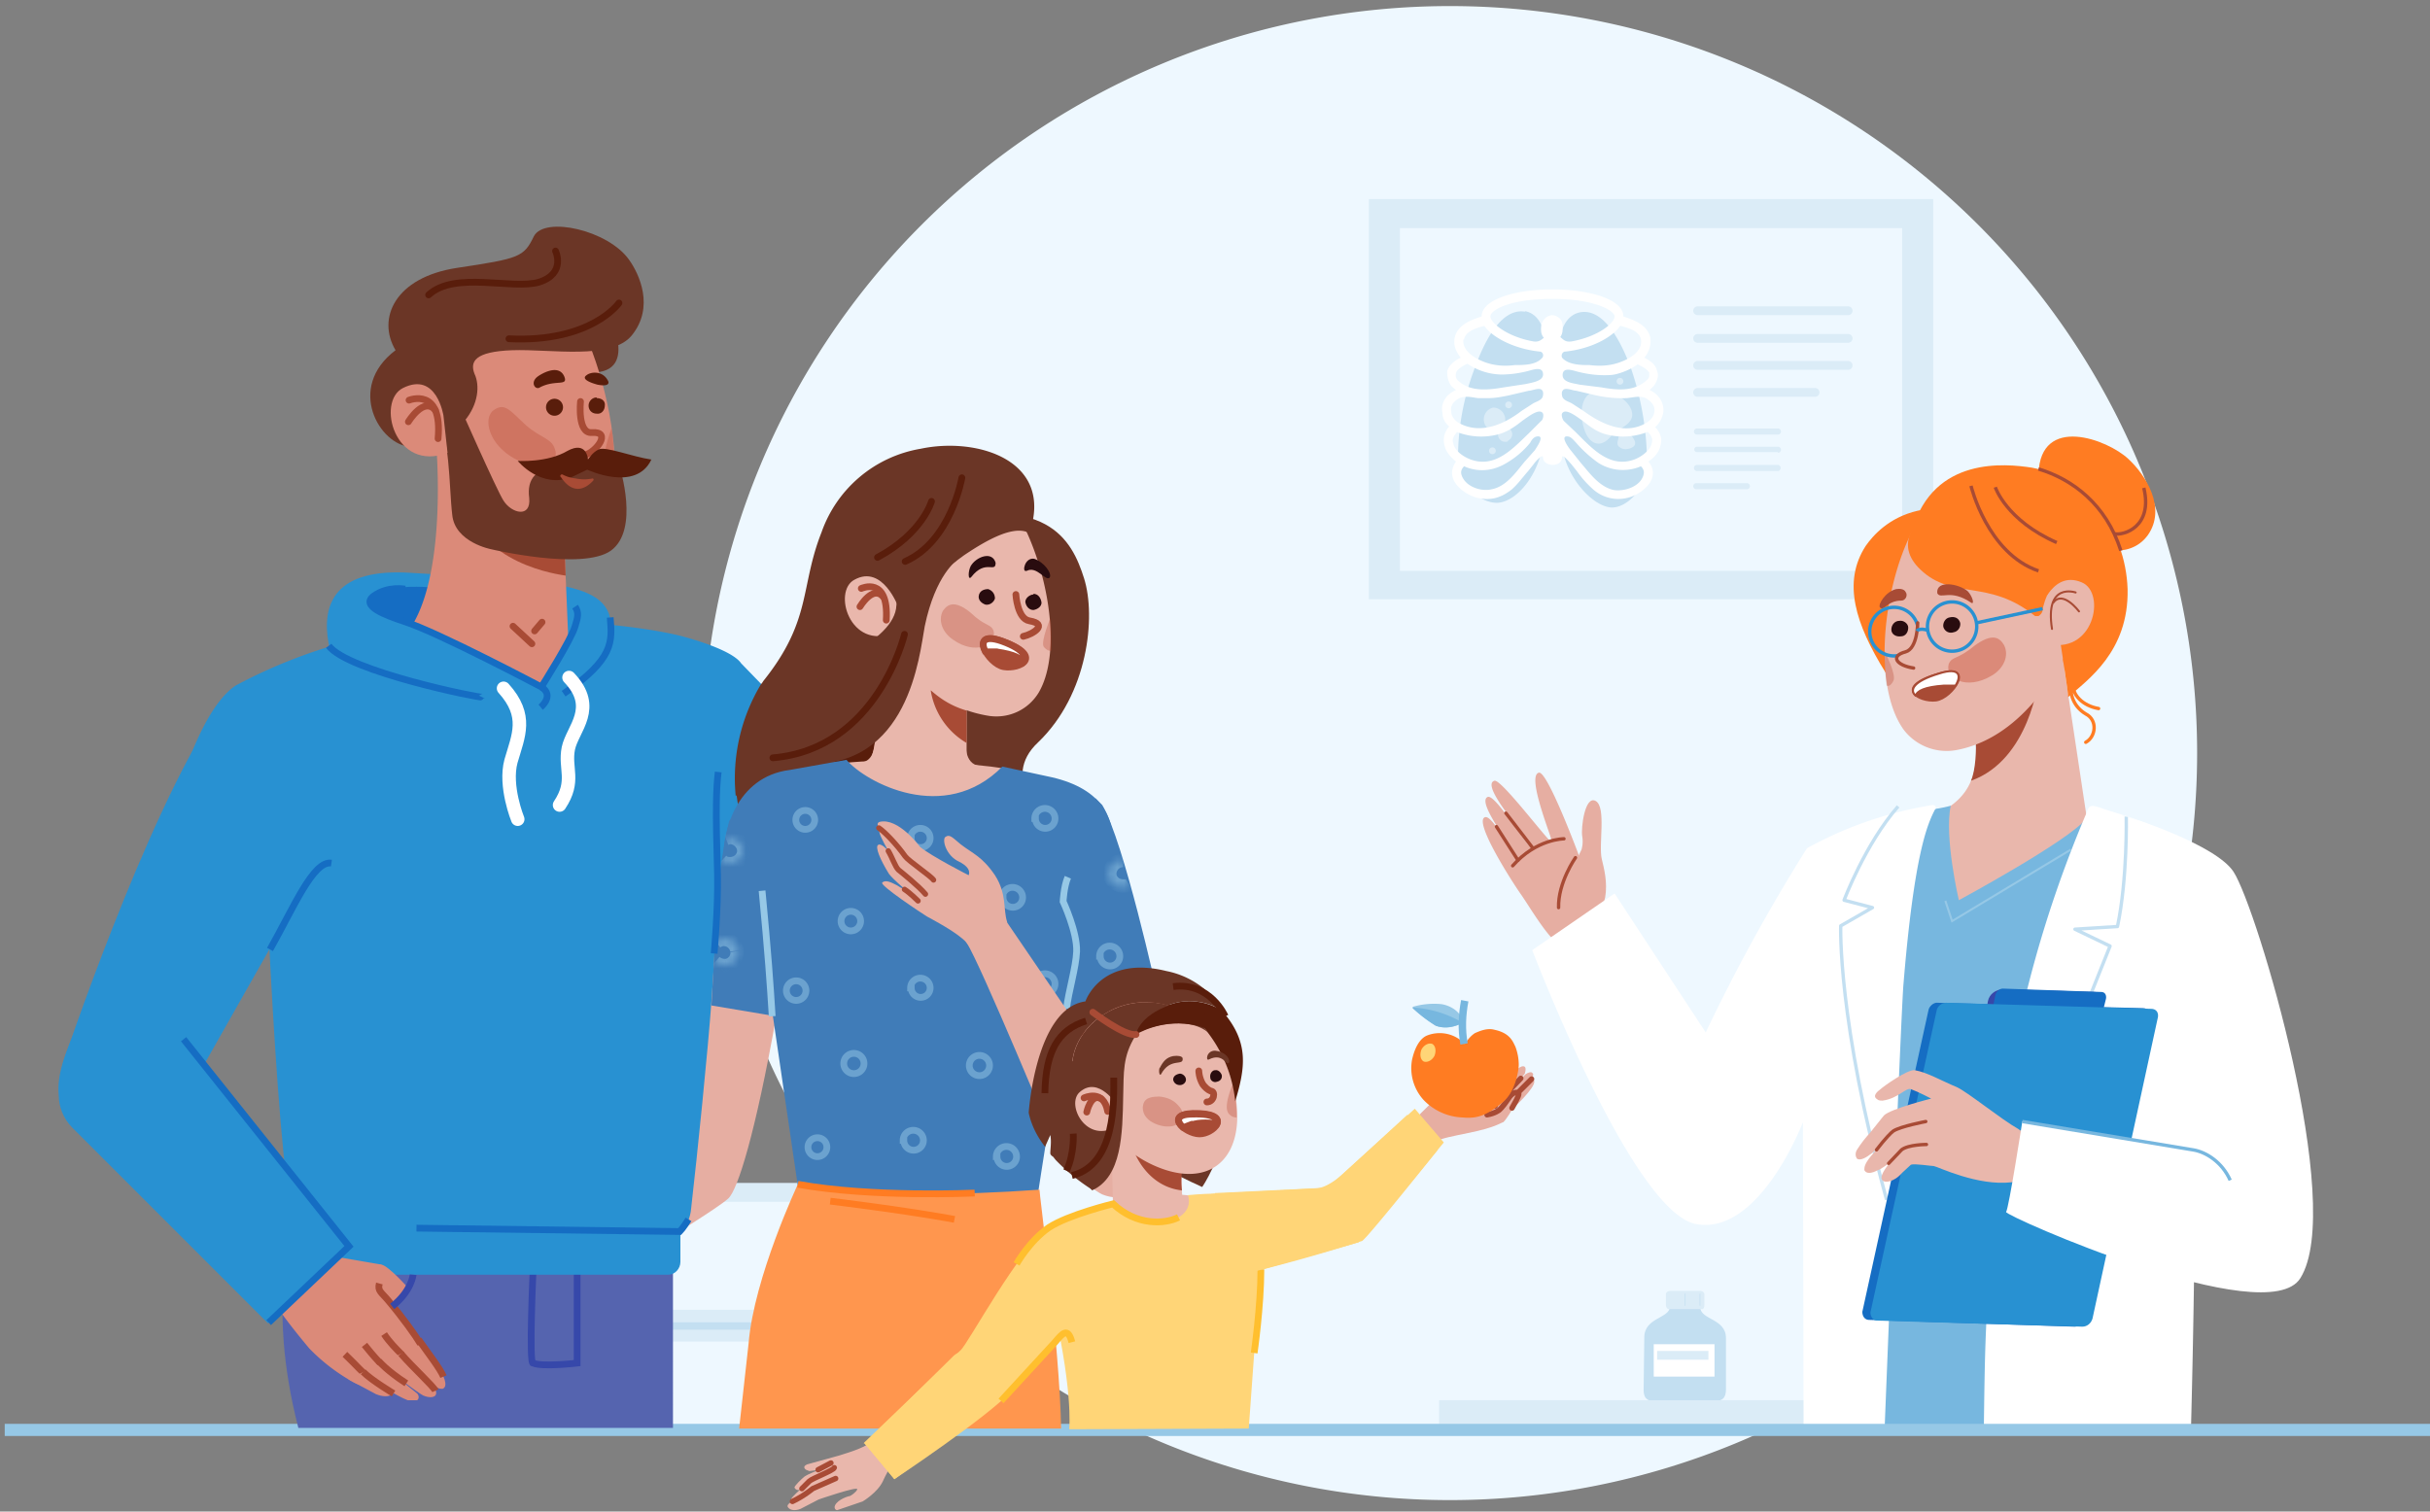 <svg width="360" height="224" fill="none" xmlns="http://www.w3.org/2000/svg"><rect width="100%" height="100%" fill="#808080" stroke="none"/><path d="M214.8 222.3a110.7 110.7 0 1 0 0-221.4 110.7 110.7 0 0 0 0 221.4Z" fill="#EEF8FF"/><path d="M286.4 29.5h-83.6v59.3h83.6V29.5Z" fill="#DBECF7"/><path d="M281.8 33.8h-74.4v50.8h74.4V33.8Z" fill="#EEF8FF"/><path d="M273.8 46.7h-22.3a.6.6 0 1 1 0-1.3h22.3a.6.6 0 1 1 0 1.3ZM273.8 50.8h-22.3a.6.6 0 1 1 0-1.3h22.3a.6.6 0 1 1 0 1.3ZM273.8 54.8h-22.3a.6.6 0 1 1 0-1.3h22.3a.6.6 0 1 1 0 1.3ZM268.9 58.8h-17.4a.6.6 0 1 1 0-1.3h17.4a.6.6 0 1 1 0 1.3ZM263.4 64.4h-12a.4.4 0 0 1 0-.9h12a.4.4 0 0 1 0 .9ZM263.4 67h-12a.4.4 0 0 1 0-.8h12a.4.4 0 0 1 0 .9ZM263.4 69.8h-12a.4.4 0 0 1 0-.9h12c.2 0 .4.2.4.4 0 .3-.2.5-.4.5ZM258.8 72.5h-7.5a.4.4 0 0 1 0-.9h7.5a.4.4 0 0 1 0 .9ZM140.9 175.3H93.4v37.2h47.5v-37.2Z" fill="#DBECF7"/><path d="M138.5 178.1H95.8v16h42.7v-16ZM138.5 198.8H95.8v13.8h42.7v-13.8Z" fill="#EEF8FF"/><path d="M93.4 196.5h47.5" stroke="#C3DFF1" stroke-width="1.1" stroke-miterlimit="10"/><path d="M117.1 187.8a1.5 1.5 0 1 0 0-3.1 1.5 1.5 0 0 0 0 3Z" fill="#DBECF7"/><path d="M128.1 175h-10" stroke="#C3DFF1" stroke-width="1.1" stroke-miterlimit="10"/><path d="M117.1 208.3a1.5 1.5 0 1 0 0-3 1.5 1.5 0 0 0 0 3Z" fill="#DBECF7"/><path d="M255.7 198.3c0-2.9-3.7-2.7-3.8-4.5 0-1.9-4.5-1.5-4.5-.2 0 1.8-3.8 1.6-3.8 4.6l-.1 7.8c0 1 .4 1.6 1.4 1.6h9.3c1 0 1.5-.5 1.5-1.7v-7.6Z" fill="#C3DFF1"/><path d="M252 191.3h-4.6c-.3 0-.6.2-.6.5v1.6c0 .3.2.6.4.6h5c.2 0 .3-.3.3-.6v-1.6c0-.3-.3-.5-.6-.5Z" fill="#DBECF7"/><path d="M247.4 191.7v1.8-1.8ZM248.1 191.7v1.8-1.8ZM248.9 191.7v1.8-1.8ZM249.7 191.7h-.1v1.8h.1v-1.8ZM250.4 191.7v1.8-1.8ZM251.1 191.7v1.8-1.8ZM252 191.7h-.2v1.8h.1v-1.8Z" fill="#C3DFF1"/><path d="M254.2 199.2H245v4.8h9v-4.8Z" fill="#fff"/><path d="M253 200.2h-7.5v1.3h7.6v-1.3Z" fill="#DBECF7"/><path d="M273.2 208.4a5.4 5.4 0 0 1 2.7 3.5" stroke="#3648AA" stroke-width="1.1" stroke-miterlimit="10"/><path d="M323.6 207.5H213.2v4.4h110.4v-4.4Z" fill="#DBECF7"/><path d="M244 68.2a43.7 43.7 0 0 0-2.4-13.7c-1.2-3.2-3.8-9-7.6-8.2-3 .7-3.3 5-3.2 8 0 3.7.3 7.7.6 11.5.4 4.6 4.3 9.1 7.2 9.4 2.3.2 5.5-2.8 5.5-7ZM226 46.2c-3.8-.7-6.3 5-7.5 8.3A37.4 37.4 0 0 0 216 68c-.1 4.3 3.8 6.7 6 6.5 2.9-.3 6.1-4.4 6.6-9 .3-3.7.5-7.8.6-11.5 0-3-.2-7.3-3.3-7.9Z" fill="#C3DFF1"/><path d="M231.5 48.4v.4c0 1-.6 1.7-1.5 1.8-1 0-1.7-.7-1.7-1.7v-.3c0-1 .7-1.8 1.6-1.9.5 0 .8.2 1.2.5.3.3.4.7.4 1.2Z" fill="#fff"/><path d="M241.7 60.8c-.6-1.7-2.7-2.7-4.3-2.9-3.3-.3-3.5 3.4-2.7 5.7.7 2.2 2.4 3 4 1 1-1.2 3.7-1.7 3-3.8Z" fill="#DBECF7"/><path d="M240 66.3c.5.4 1.3.3 1.8 0 1-.5.1-1.6-.6-2.2-.7-.5-1.4-.3-1.4.5 0 .6-.5 1.3.2 1.7ZM223.4 65.3a1 1 0 1 0-.8-1.9 1 1 0 0 0 .8 2Z" fill="#DBECF7"/><path d="M221.2 64a1.8 1.8 0 1 0 0-3.6 1.8 1.8 0 0 0 0 3.5ZM223.5 60.5a.5.5 0 1 0 0-1 .5.5 0 0 0 0 1ZM221.1 67.3a.5.5 0 1 0 0-1 .5.5 0 0 0 0 1ZM240 57a.5.5 0 1 0 0-1 .5.5 0 0 0 0 1Z" fill="#DBECF7"/><path d="M246.4 61.2c.2-1.3-.5-2.7-2-3.4l.6-.6c.7-1 .7-1.7.5-2.2-.2-1-1.1-1.6-1.9-2 .7-.8 1-1.8.9-2.9-.4-2-2.5-2.7-4-3.2 0-2.6-5.2-4-10.3-4h-.5c-5 0-10.2 1.4-10.2 4-1.5.5-3.6 1.2-4 3.2-.2 1.1.2 2 .9 2.9-.8.4-1.7 1-2 2 0 .5 0 1.3.6 2.2l.7.6c-1.6.7-2.3 2.1-2 3.4 0 .8.4 1.5 1 2-.9 1-.9 2.1-.7 2.8.2 1 1 1.8 1.7 2.4-.5.7-.7 1.5-.5 2.3.4 1.5 2.3 2.8 3.8 3.1 1.8.4 3.4 0 5-1.3.9-.8 1.6-1.8 2.4-2.7l.8-1c.1-.2 1.4-1.7 1.4-1 0 1.4 2.8 1.5 2.8 0 0-.7 1.2.8 1.4 1l.8 1c.7 1 1.5 1.9 2.4 2.7a5.6 5.6 0 0 0 5 1.3c1.5-.3 3.4-1.6 3.8-3.1.2-.8 0-1.6-.6-2.3.9-.6 1.6-1.4 1.8-2.4.2-.7.2-1.7-.8-2.7.7-.6 1-1.3 1.2-2.1Zm-2.1-5.9c0 .1.2.6-.3 1-1.9 1.8-4.5 1.5-6.8 1.1L234 57c-.8-.2-2.5-.3-2.5-1.4 0-1.3 1.5-.7 2.3-.5 1.2.3 2.5.5 3.8.5.7 0 1.3 0 2-.2 1.1-.3 2.2-.8 3-1.4 1 .4 1.7 1 1.8 1.4Zm-4.2-7c1.2.3 2.8.8 3 2 .3 1.7-1.6 2.8-2.9 3.3-1.5.6-3.1.7-4.7.5-1.2 0-3 0-4-1-.3-.3-.1-1 .4-1 3.8-.4 7-2.1 8.2-3.9Zm-23.2 2c.2-1.2 1.8-1.7 3-2 1.2 1.7 4.4 3.4 8.2 3.8.5 0 .7.7.3 1-.9 1-2.7 1-4 1-1.5.2-3.1.1-4.6-.5-1.3-.5-3.2-1.6-3-3.3Zm-1.2 5c.1-.5.8-1 1.7-1.4a9.2 9.2 0 0 0 5 1.6c1.4 0 2.7-.2 3.9-.5.8-.2 2.3-.8 2.3.5 0 1-1.7 1.2-2.5 1.4l-3.3.5c-2.3.4-5 .7-6.8-1-.5-.5-.3-1-.3-1Zm11.7 11.4-1.6 1.8c-1.3 1.6-2.7 3.6-4.8 4-1.6.4-4-.4-4.5-2.2-.1-.4 0-.8.4-1.2l.5.2c2 .7 4 .4 5.8-.7a12.7 12.7 0 0 0 3.5-3c.2-.4.5-.8.9-.9 1.4-.3.1 1.5-.2 2Zm.9-4.3-1.8 1.8c-2.4 2.3-5 5.2-8.6 3.9-1.1-.4-2.4-1.3-2.6-2.4-.2-.6 0-1 .5-1.6V64a9.9 9.9 0 0 0 6.4.3c1.3-.4 2.4-1.2 3.4-2 .5-.3 2.5-2 3-1 .1.3 0 .9-.3 1.1Zm.2-3.5c-.3.5-.9.6-1.4.9l-1.7 1.1c-2.6 2-6.2 3.6-9.4 1.7-.6-.4-1-1-1-1.6-.2-1 .5-1.6 1.2-2 1-.4 1.9-.1 2.8 0h1.5c1 0 2-.2 3-.4l3-.7c.5 0 1.7-.6 2 0 .2.2.1.8 0 1Zm2.6-9c-.6-.4-1.7-.4-2.2 0-.6.5-.9.8-1.7.7-4-.7-6.4-2.8-6.4-3.7 0-1 3-2.6 9-2.6h.4c5.9 0 9 1.7 9 2.6 0 1-2.5 3-6.4 3.7-.9.1-1.1-.2-1.7-.7Zm12.4 20.4c-.4 1.8-2.9 2.6-4.5 2.3-2.1-.5-3.5-2.5-4.8-4l-1.6-2c-.3-.4-1.6-2.2-.2-1.9.4.1.7.5 1 .8a18.7 18.7 0 0 0 3.4 3.1 6.8 6.8 0 0 0 6.3.5c.4.4.5.8.4 1.2Zm1.2-4.6c-.2 1-1.5 2-2.6 2.4-3.6 1.3-6.2-1.6-8.6-4l-1.8-1.7c-.2-.2-.4-.8-.3-1.1.5-1 2.5.7 3 1 1 .8 2 1.6 3.3 2a9.9 9.9 0 0 0 6.4-.3l.1.1c.5.5.7 1 .5 1.6Zm.4-4.7c-.1.7-.5 1.2-1.1 1.6-3.2 2-6.8.2-9.4-1.7l-1.7-1.1c-.5-.3-1.1-.4-1.4-.9-.1-.2-.2-.8 0-1 .3-.6 1.5 0 2 0l3 .7a18.1 18.1 0 0 0 4.5.4c1-.1 1.9-.4 2.8 0 .7.4 1.4 1 1.3 2Z" fill="#fff"/><path d="M302 70.2c.3-8.8 10.2-5.1 13.3-2.2 2.6 2.4 5.7 7.3 2.9 11.3-2.9 4-8.5 1.6-8.5 1.6L302 70.2ZM276.4 80.9c-3.5 5.4-1.5 11.6 2.9 18.7 4.5 7.3 26.2 2.6 26.2 2.6s2.1-18.9-2-21.3c-17.7-10.9-25-3-27.1 0Z" fill="#FF7C22"/><path d="m309.3 122.2-22 15.5-2.7-16.2c4.3-1.3 6.5-3.5 7.4-5.8.7-1.6.8-3.2.8-4.5-.1-1.7-.6-2.8-.6-2.8L305 93.6l4.3 28.6Z" fill="#E9B7AC"/><path d="M292 115.7c.7-1.6.8-4.7.7-6l9.3-9s-1.3 11.9-10 15Z" fill="#A84B35"/><path d="M285.8 75.1c-5.8 6-9.4 25.1-3.8 33a8 8 0 0 0 8.1 3c8.4-1.7 15.2-10 19.2-22 4.3-13.2-12.1-26-23.5-14Z" fill="#E9B7AC"/><path d="M289.4 93.7c.7-.1 1.1-.8 1-1.4-.2-.7-.8-1-1.6-.8-.6.1-1 .8-.9 1.4.2.7.9 1 1.5.8ZM281.4 92c-.7 0-1.2.6-1.2 1.3 0 .7.7 1.1 1.4 1 .7 0 1.1-.6 1.1-1.3 0-.6-.7-1.1-1.3-1Z" fill="#290C0F"/><path d="M288.7 98.4c-.6 2.1 2.6 4 6.4 1.7 1.7-1 2.6-2.9 1.8-4.5-.7-1.2-1.8-1.8-4.4.1-2.5 2.1-3.3 1.5-3.8 2.7Z" fill="#DB8A79"/><path opacity=".3" d="M279.2 96.5s1.8 3.5 1.3 4.4c-.4.8-.8.8-1 .7-.2-1.7-.4-4.2-.3-5.1Z" fill="#B2412B"/><path d="M287.3 99.8c5.5-1.6 2 3.7-.5 4-2.5.3-6.5-2 .5-4Z" fill="#A84B35" stroke="#A84B35" stroke-width=".3" stroke-miterlimit="10" stroke-linecap="round" stroke-linejoin="round"/><path d="M288 101.6h1.7c.9-1.4.7-2.8-2.4-1.8-4 1.2-4.4 2.5-3.5 3.3.2-.7 1.3-1.3 4.2-1.5Z" fill="#fff" stroke="#A84B35" stroke-width=".3" stroke-miterlimit="10" stroke-linecap="round" stroke-linejoin="round"/><path d="m303.3 88.1 1.7 5.5s1.5 9.6 1.4 9.7c2.8-2.5 9-6.7 8.8-16-.3-9-6.4-16.6-14.2-18-3.9-.6-14.5-1.7-17.7 9.2 2.7-.5 9.3 1.8 12.3 5.3 3.9 4.7 7.7 4.3 7.7 4.3Z" fill="#FF7C22"/><path d="M301.9 91.3s1.8-7 6.5-5c3.7 1.5 1.8 11.1-5.5 9l-1-4Z" fill="#E9B7AC"/><path d="M307.5 87.8s-4.6-1.6-3.5 5.4" stroke="#A84B35" stroke-width=".3" stroke-miterlimit="10" stroke-linecap="round" stroke-linejoin="round"/><path d="M308 90.6s-2.4-3.2-3.8-1.3" stroke="#A84B35" stroke-width=".3" stroke-miterlimit="10" stroke-linecap="round" stroke-linejoin="round"/><path d="M292 72s2.4 10 10 12.6M295.6 72.2s1.6 4.9 9.1 8.2" stroke="#A84B35" stroke-width=".5" stroke-miterlimit="10"/><path d="M303.7 87.4c-.7 1.2-1 2.4-1.1 3 0 .4-.3.7-.6.9h-.5c-6.9-5.6-12.2-2.3-17-6.9-1.8-1.7-2.5-3.8-1.1-6.1 5-8.7 6.9-2.6 6.9-2.6l7.9 8.8 5.5 3Z" fill="#FF7C22"/><path d="M291.5 87.6c-1.3-1.1-4.7-1.7-4.5.3.5 1 1.9-.7 5 1.4.6.4.2-1-.5-1.7ZM282.3 87.7c-.2-.4-.8-.5-1.4-.4-1.6.4-2.7 2.3-2.4 2.7.6.7 1-1 3.2-1 .6 0 1-.8.6-1.3Z" fill="#A84B35"/><path d="M237.7 137.2A49 49 0 0 0 234 127s-4.7-12.7-6-12.5c-2 .4 2.2 10.3 1.9 10.3-.4.1-7.5-9.4-8.5-9.1-2.4.7 6.1 9.7 5.7 10.1-.5.4-5.5-8.2-6.7-7.7-1.9.8 4.9 9 4.6 9.5-.4.4-3.7-6.9-5-6.5-1.8.6 4.3 10 5.3 11.4 1 1.4 3.4 5.5 5.1 7 1.1 1 5.5 0 7.4-2.2Z" fill="#E6AEA2"/><path d="M237.8 137c-.3-3.3-.3-2.9 0-4 .4-2.3-.2-4.4-.5-5.7-.5-2.1.7-7.7-.9-8.6-1.6-.9-2.2 4-2 5.2.2 1.1-.1 2-.1 2s-7 13.6 3.5 11Z" fill="#E6AEA2"/><path d="M233.4 127.1s-2.6 3.7-2.5 7.4M231.7 124.3s-4.1 0-7.6 4M223.1 120.5l4 5.2M221.7 122.5l3.2 5" stroke="#A84B35" stroke-width=".5" stroke-miterlimit="10" stroke-linecap="round" stroke-linejoin="round"/><path d="M283.2 120.1c-3 0-.6 2.5-.7 3.1 0 .7-3 8.1-3 8l-2.4 80.6h25.2l1.3-71.3 9.7-5.7s-3.7-14.4-4.3-13.4c-2.7 3.3-18.8 12-18.8 12s-2.2-9.4-1.2-14c0 0-2.7.8-5.8.7Z" fill="#77B7DF"/><path d="m306.8 125.9-17.6 10.6-1-3" stroke="#96C8E6" stroke-width=".3" stroke-miterlimit="10"/><path d="M309.4 119.8a174.6 174.6 0 0 0-13.5 52.6c-1.8 23.7-1.8 24.5-2 39.5h27.5c1.7 0 2.5-.2 3.2-.5 1.3-50.6.2-75.3-1.3-83-.6-3-2.8-5.5-5.6-6.5l-4.6-1.5c-2-.5-3.7-.6-3.7-.6Z" fill="#fff"/><path d="M315 121s.2 9.2-1.3 16.3l-6.3.4 5.2 2.5-3.6 9" stroke="#C3DFF1" stroke-width=".5" stroke-miterlimit="10" stroke-linejoin="round"/><path d="M286.7 120c.2-.4 0-.7-.4-.7a57 57 0 0 0-18.6 6.4 265.7 265.7 0 0 0-15 27.3l-13.5-20.6-12.2 8.4s14.8 38.9 24.3 40.6c9.4 1.7 15.8-15.1 15.8-15.1l.1 45.5h12s2.5-63.3 2.8-66c1.6-19.5 3.6-23.8 4.7-25.9Z" fill="#fff"/><path d="M281.2 119.5c-4.9 5.6-8 13.9-8 13.9l4.2 1.1-4.7 2.7s-.5 14 6.8 40.6" stroke="#C3DFF1" stroke-width=".5" stroke-miterlimit="10" stroke-linejoin="round"/><path d="m307.3 196.6-30.4-1c-.6 0-1-.5-1-1.2l9.8-44.7c.1-.6.8-1.2 1.4-1.1l30.4.8c.7 0 1.1.6 1 1.3l-9.7 44.7c-.2.7-.8 1.2-1.5 1.2Z" fill="#156DC3"/><path d="m309.6 150.4-14.5-.4c-.5 0-.8-.4-.7-1l.1-.6c.2-1.1 1.2-1.8 2.3-1.8l13.5.4c.5 0 .9.4.8.9l-.4 1.6c-.1.5-.6 1-1.1.9Z" fill="#3648AA"/><path d="M310.5 150.4 296 150c-.5 0-.8-.4-.7-1l.3-1.5c.1-.5.6-1 1.1-1l14.6.5c.5 0 .8.4.7 1l-.4 1.6c0 .5-.6.8-1 .8Z" fill="#156DC3"/><path d="m308.5 196.6-30.4-.9c-.6 0-1-.6-1-1.2l9.8-44.7c.1-.7.8-1.2 1.4-1.2l30.4.9c.7 0 1.1.5 1 1.2l-9.7 44.7c-.2.7-.8 1.2-1.5 1.2Z" fill="#2891D2"/><path d="M301 167.8c-.8 0-1.4 0-2-.5-2.5-1.4-7.4-5.4-9.1-6.2-2.2-.9-4.4-2.2-6.2-2.5-1.1-.2-4.8 2.5-5.1 2.8-.4.3-1.3 1-.5 1.5.2.2.5.2.8.2 2.3-.3 3.5-2 4.2-1.7 1.1.4 3 1.4 3 1.4s-6 1.5-7 2.5l-2 2.5c-.8.9-1.3 1.5-2 2.6-.3.5-.2 1 0 1.3 1 .7 3.5-2 3.5-2l-1.4 1.6c-1 1.2-1 1.7-1 2.1.3.6 1.1.5 2 0 .3 0 1.6-1 1.8-1.1 0 0-1.6 1.8-1.2 2.5.3.6 1.8.4 3-1l1.3-1.2c.5-.2 3 .2 3.4.2.6.1 6.5 3 11.5 2.4.5-.1 1.9.1 2.4.3.9.4 1-1.7 1-1.7.2 0-.1-2.5-.1-2.5l-.3-3.5Z" fill="#E9B7AC"/><path d="M278 170.4c1.3-1.7 2.2-2.6 2.5-2.8 1.1-.7 4.8-1.4 4.8-1.4M279.8 172.4l1.9-2c1-.8 3.7-.8 3.7-.8" stroke="#A84B35" stroke-width=".5" stroke-miterlimit="10" stroke-linecap="round" stroke-linejoin="round"/><path d="M289.2 96.5a3.6 3.6 0 1 0 0-7.3 3.6 3.6 0 0 0 0 7.3ZM280.6 97.2a3.6 3.6 0 1 0 0-7.2 3.6 3.6 0 0 0 0 7.2Z" stroke="#2891D2" stroke-width=".5" stroke-miterlimit="10"/><path d="M281 97.5c.1-.5.7-.7.7-.7s1.5-.4 1.7-1.1l.6-1.8.2-2.2 1.2 3.8-1.5 2.2-2.1.4-.8-.6Z" fill="#E9B7AC"/><path d="M284.1 92.3s0 3.8-1.8 4.3c-2.3.6-1.4 2 1.2 2.4" stroke="#A84B35" stroke-width=".5" stroke-miterlimit="10" stroke-linecap="round" stroke-linejoin="round"/><path d="m292.8 92.3 9.8-2.1M285.6 93.4c-1.3-.4-1.6.1-1.6.1" stroke="#2891D2" stroke-width=".5" stroke-miterlimit="10"/><path d="M302 69.5c5 1.5 10 5.2 12.2 12.1" stroke="#A84B35" stroke-width=".5" stroke-miterlimit="10"/><path d="M313.2 79.1c1.4.3 5.8-1 4.4-6.8" stroke="#A84B35" stroke-width=".5" stroke-miterlimit="10"/><path d="M307 100.5c-.7 2.6.5 4.4 2 5.3 1.8.9 1.5 3.4 0 4.2" stroke="#FF7C22" stroke-width=".5" stroke-miterlimit="10" stroke-linecap="round"/><path d="M310.9 105c-2.3-.4-4-2-3.8-3.9" stroke="#FF7C22" stroke-width=".5" stroke-miterlimit="10" stroke-linecap="round"/><path d="m309 121.4 5.5-.6 2.6 1 3.2 23.8 2 24.4-22.7-3.8s-2 12.9-2.4 13.4c-.4.5 38.7 17.8 43.6 9.8 6.7-10.7-6.4-54.8-9.9-60.2-2.6-4-14.9-8-17.6-8.8-2.8-.8-3.8-1.7-4.1 0l-.2 1Z" fill="#fff"/><path d="m299.6 166.2 25.3 4.2c1.9.3 4.3 1.8 5.5 4.5" stroke="#77B7DF" stroke-width=".5" stroke-miterlimit="10"/><path d="M.7 212.8H360V211H.7v1.8Z" fill="#96C8E6"/><path d="M44.2 211.6h55.5V182H43.6s-4.3 10.6.6 29.6Z" fill="#5564AF"/><path d="M85.5 187.7V202s-5.2.6-6.5 0c-.7.6 0-14.3 0-14.3" stroke="#3648AA" stroke-miterlimit="10"/><path d="M99.2 131.9c22 32.4 24.2 24.6 27.2 23.9 3-.8-1.8-25.7-1.8-25.7l-27-28 1.6 29.8ZM90.4 94.9c1.4-8.7-6.4-8.6-29.4-10-23-1.6-7.4 22-7.4 22l36.8-12Z" fill="#2891D2"/><path d="m147.2 127.5 10.2 42.2c.3 1 1.3 1.4 2.1 1 0 0 11.2 3.5 11.2-1.8 0-5.2-6.5-46.2-6.5-46.2l-17 4.8Z" fill="#E6AEA2"/><path d="M160.6 85.7c1.8 5.7.6 17.2-6.8 24.3-5.8 5.4 1 11.2 1.1 17.8.2 16.9-45 11.6-45 11.6l1.8-23.5S132 79.2 136.4 78c18.7-5.4 22.4 2 24.2 7.7Z" fill="#6B3626"/><path d="M126.9 87.1c2.9 6.7 6.7 12 11 15.3a19.1 19.1 0 0 0 8.7 3.7c3 .4 5.8-1 7.3-3.5 4.5-7.8-.4-25.3-6.3-30.4-11.6-10.3-25.8 3.1-20.7 15Z" fill="#E9B7AC"/><path d="M150.5 88.1s.2 3.6 2 3.9c2.9.5.5 2-.9 2.3" stroke="#A84B35" stroke-miterlimit="10" stroke-linecap="round" stroke-linejoin="round"/><path d="M146 89.6c-.6-.2-1.1-.7-1-1.3.1-.7.7-1 1.4-1 .6.2 1 .7 1 1.4-.2.6-.8 1-1.4.9ZM153.1 88c.7 0 1.1.6 1.2 1.3 0 .6-.6 1-1.2 1.1-.6 0-1.1-.5-1.2-1.2 0-.6.7-1.1 1.2-1.1ZM143.8 83.9c.8-1.4 3.2-2.3 3.7-.5 0 1.6-1.5-.6-3.6 2.1-.5.6-.5-.8-.1-1.6ZM152 84.6c-.6.2-.2-2 1.2-1.8 1.5.5 2.7 2.2 2.3 2.8-.6.6-1.9-1.8-3.4-1Z" fill="#290C0F"/><path d="m134 89.7-1.6.8s-2.8 13-4 22.1l-.9 6c-1.6 11.9-16.5 6.4-17.6 3.1a25.4 25.4 0 0 1 3.2-20.8c7.2-9 5.4-13.9 8.6-22a18.9 18.9 0 0 1 14.7-12.4c8.5-1.8 19.8 1.8 16.1 12.5-2.2-1.2-6 .8-9.7 3.3a83.2 83.2 0 0 0-8.8 7.4Z" fill="#6B3626"/><path d="M127.2 114.5c-2.2 0-4-1.4-4-3.2 0-1.8 1.8-3.2 4-3.2s4 1.4 4 3.2c0 1.8-1.8 3.2-4 3.2Z" fill="#591D0B"/><path d="M133.1 90s-2.3-6.4-6.5-4.1c-3.3 1.7-.7 10.5 5.8 7.9l.7-3.8Z" fill="#E9B7AC"/><path d="M127.6 87.2s4.1-1.9 3.7 4.7" stroke="#A84B35" stroke-miterlimit="10" stroke-linecap="round" stroke-linejoin="round"/><path d="M127.4 89.9s1.9-3.2 3.4-1.5" stroke="#A84B35" stroke-miterlimit="10" stroke-linecap="round" stroke-linejoin="round"/><path d="M142.5 70.8s-1.6 9.4-8.4 12.4" stroke="#591D0B" stroke-miterlimit="10" stroke-linecap="round" stroke-linejoin="round"/><path d="M130.3 93.6s.2 9.2-.7 16.5c-.3 2-1.1 5.1-4.2 6 17.5 2.8 21-.8 19.4-1-1.5-.1-1.6-2-1.6-2v-11.8l-12.9-7.7Z" fill="#E9B7AC"/><path d="M137.9 102.4a11 11 0 0 0 5.3 7.7v-4.8c-2-.6-3.6-1.5-5.3-3Z" fill="#A84B35"/><path d="M108 169.8c7.5-21.6 15.3-42.7 15.3-42.7l-7.4-8-4-.4c-4.4 13.8-12.6 37.8-14.7 44.6-.1.4.3.7.2 1l-2.4 9.4c-2.6 10 8.3-17.1 7.2-14.8-2.1 2.8-9.1 8.4-9.6 4.3" fill="#E6AEA2"/><path d="M98.3 159.6c0 .3-1.2 3.8-1 4a5.7 5.7 0 0 0 1.5 3.5M97.4 164l-3.7 14" stroke="#A84B35" stroke-width=".8" stroke-miterlimit="10" stroke-linecap="round" stroke-linejoin="round"/><path opacity=".3" d="M147.2 93.5c.5 2-2.6 3.7-6 1.3-1.5-1-2.3-2.8-1.5-4.3.7-1 1.8-1.6 4.1.3 2.2 2.1 3 1.6 3.4 2.7ZM155.6 91.6s-1.4 3.4-1 4.2c.5.7 1.1.7 1.2.6 0-1.3 0-4-.2-4.8Z" fill="#B2412B"/><path d="M138 74.3s-1.3 4.7-8 8.3" stroke="#591D0B" stroke-miterlimit="10" stroke-linecap="round" stroke-linejoin="round"/><path d="M148.4 95c-5-1.8-2 3.4.3 3.8 2.4.4 6.1-1.5-.3-3.8Z" fill="#A84B35" stroke="#A84B35" stroke-miterlimit="10" stroke-linecap="round" stroke-linejoin="round"/><path d="M147.7 96.6H146c-.7-1.3-.5-2.6 2.4-1.6 3.6 1.3 3.9 2.6 3 3.3 0-.7-1-1.3-3.8-1.7Z" fill="#fff" stroke="#A84B35" stroke-miterlimit="10" stroke-linecap="round" stroke-linejoin="round"/><path d="M141.8 83s-3.2 2.1-4.8 9.8c-.8 4.3-2.3 21.1-17.8 20.4 3.2-7.3 1.6-14 1.6-14s11.8-4 12-9.5c.3-5.4 9-6.7 9-6.7Z" fill="#6B3626"/><path d="M121.5 113.6s8-2 25.3 0c2.5.3 9 1.5 7 3.2-2.4 2-13.2 8.2-16.7 6-8-5.3-15.6-9.2-15.6-9.2Z" fill="#E9B7AC"/><path d="M128 112.9c1.6-.5 1.6-2.8 1.6-2.8l.2 2.9-.8.5-1-.6Z" fill="#E9B7AC"/><path d="M159.7 131.8c3-1.4-5 38.2-5 38.2L140.4 151l19.2-19.3Z" fill="#407CB8"/><path d="M115 150.6c-3.1 17.4-5.7 25.7-7.1 27-1.5 1.4-10.2 6.7-10.2 6.7L94.2 161l20.9-10.4Z" fill="#E6AEA2"/><path d="M134 94s-4 17-19.5 18.3" stroke="#591D0B" stroke-miterlimit="10" stroke-linecap="round" stroke-linejoin="round"/><path d="M64.6 87.1c-5.4-.5-9.5.3-9.8 1.9-.3 1.6 6 3.8 7.3 3.8 1.3 0 1.4-5.4 1.4-5.4" fill="#156DC3"/><path d="m107.2 127.2 5 7.7 6.9 47s30.5 21.8 33.9 0c3.4-22.3 7-43.7 7-43.7l4.5-10c1.5-7-1.4-11.3-8.6-13l-7.4-1.6c-8.6 8.7-20.3 2.3-23.1-1l-8.4 1.5c-8 1-10 9.4-9.8 13.1Z" fill="#407CB8"/><path d="M145.1 113.5c-2.3-.3-2-3.4-2-3.4l-1.9 3.4 2 1.3 2-1.3Z" fill="#E9B7AC"/><path d="M105.9 106.4c.9 12.8.5 28.8-.5 42-.5 7-2.1 22.8-3 30.6-.2 3-2.6 5.4-5.7 5.9-4.5.7-19.4.7-24 .4-7.5-.4-25.8 1-28.6-2.6-3-3.4-5.2-64.8-5.2-64.8s68-13.8 67-11.5Z" fill="#2891D2"/><path d="M24.1 129.7c1.1 9.4 24.5-2.2 47.2-5 15.3-1.8 33.8-6.2 40.7-12 3.3-3 1.7-.7.5-3.6-.5-1 2.2-5.8.5-7.5l-3.2-3.3c-1-1.5-5-3-8.7-4-5.7-1.5-20.8-3.3-34.2-1.7a77 77 0 0 0-32 9c-6.7 4.5-11.2 24.3-10.8 28.1Z" fill="#2891D2"/><path d="M32 105.4c-10.6 16-22.7 52.2-22.7 52.2l15.3 10.1L52.2 119S38.9 100 32 105.4Z" fill="#2891D2"/><path d="M61 92.5a42.6 42.6 0 0 0 14.8 11c5.8 1.5 8.5-2.6 8.5-2.6l.2 1.4-.7-17-.3-7.7-.1-3.6-18.8-8.4s1.7 18.4-3.5 27Z" fill="#DB8A79"/><path d="m76 92.8 2.8 2.6M80.3 92.2l-1.1 1.3" stroke="#A84B35" stroke-miterlimit="10" stroke-linecap="round" stroke-linejoin="round"/><path d="M68.3 71.6c1 11.2 12.8 13.3 15.5 13.7l-.3-7.7c-1.1-.3-7.1-1.5-15.2-6Z" fill="#A84B35"/><path d="M89.7 45.6s5.5 9.7-2.1 9.6c-5.6-4.7 2.1-9.6 2.1-9.6Z" fill="#6B3626"/><path d="M83.2 44c6.2 5.9 13.7 36.2.9 38-6.6 1-18-10.2-23.2-22.9C56 46.5 71.3 32.6 83.2 44Z" fill="#DB8A79"/><path d="M86 59.5s-.5 4.8 1.7 4.6c3-.2.6 2.9-1 3.3" stroke="#A84B35" stroke-miterlimit="10" stroke-linecap="round" stroke-linejoin="round"/><path d="M82 61.6a1.2 1.2 0 1 1 .3-2.5 1.2 1.2 0 0 1-.3 2.5ZM88.4 59c.7 0 1.3.4 1.2 1.1 0 .7-.5 1.3-1.2 1.2-.7 0-1.2-.5-1.2-1.2 0-.6.5-1.2 1.2-1.2ZM79.8 55.7s2.9-2 3.8.1c.6 1.5-1.3.4-3.6 1.6-.7.5-1.6-.8-.2-1.7ZM90 56.3c.4.6 0 1-1.5.7-1.8-.5-2.2-1-1.6-1.4.6-.5 2.3-.7 3.1.7Z" fill="#591D0B"/><path opacity=".3" d="M82.3 66.9c.5 2.1-4.2 3-7.6 0-2.4-2-3-5-1.6-6.1 1.7-1.2 2.4 0 4.8 2.2 2.4 2.1 4 1.9 4.4 3.9ZM90.6 63.5s-1.4 3.7-.9 4.5c.5.8 1.2.7 1.3.6 0-1.3-.2-4.2-.4-5.1Z" fill="#B2412B"/><path d="M91.8 69.2s3 9.3-1.3 12.4c-4.2 3-17.7-.2-17.7-.2s-5.4-1-5.8-5.1c-.5-4.1-.3-12.6-2.5-14-2.2-1.3 3.2-3 3.2-3s6 13.6 6.9 14.9c1.2 1.9 4.1 2.6 3.8-.4-.4-3 1.2-4.2 3.7-4.7 2.6-.5 9.7.1 9.7.1Z" fill="#6B3626"/><path d="M87.1 68s-.2-2.7-3-1.2c-3 1.8-7.4 1.5-7.4 1.5s3.4 4.2 8 2.4l2.3-1.1s7.2 3.4 9.5-1.5c-2.8-.4-6.8-2-7.8-1.5-.9.4-1.6 1.5-1.6 1.5Z" fill="#591D0B"/><path d="M93.2 38.5c1.5 2.1 3.8 7 .4 11.2-3 3.7-12 2-17.7 2.2-5.6.2-6.3 1.7-5.6 3.5.8 1.7.6 4.5-1.5 7-2 2.5-3.5 4-8 3.8-4.5-.2-9.6-8.7-2.2-14.3-2.8-4.7-.1-10.8 9.1-12.2 9.3-1.4 9.9-1.6 11.4-4.7 1.6-3 11-.9 14.1 3.5Z" fill="#6B3626"/><path d="M83.1 70.7c2 3 4 1.4 4.8.5.1-.1 0-.3-.1-.3a6 6 0 0 1-2.5 0c-1-.1-1.6-.4-2-.6-.2 0-.3.1-.3.3l.1.1Z" fill="#A84B35"/><path d="M65.7 61.6s-1-6.6-6-4.1c-4 2-1.2 12.6 6.6 9.6l-.6-5.5Z" fill="#DB8A79"/><path d="M60.6 59.3s5-2 4.3 5.7" stroke="#A84B35" stroke-miterlimit="10" stroke-linecap="round" stroke-linejoin="round"/><path d="M60.5 62.5s2.3-3.8 4-1.7" stroke="#A84B35" stroke-miterlimit="10" stroke-linecap="round" stroke-linejoin="round"/><path d="M91.7 44.9s-4.1 5.9-16.3 5.3M82.3 37.2s1.6 3.3-2.4 4.6c-4 1.2-12.5-1.7-16.4 1.9" stroke="#591D0B" stroke-miterlimit="10" stroke-linecap="round" stroke-linejoin="round"/><path d="M157.2 211.7c-.2-12.2-3.3-35.4-3.2-35.4-25.3 1.8-35.8-.8-35.8-.8s-6.5 13.8-7.3 23.6l-1.4 12.6h47.7Z" fill="#FF964E"/><path d="M85 92.7c-.5 2.7-4.8 9-4.8 9S58 89.4 54.2 91l1.9 8.9 18.2 9.9 12.7-1.9 1.6-9-3.7-6.2Z" fill="#2891D2"/><path d="M60 87.3s-2.5-.5-4.6 1c-2.1 1.5 1.8 2.9 4.5 3.8 5 1.6 20.3 9.7 20.3 9.7s4.5-7.1 5-9c.4-1.3.6-2 0-2.9M90.4 91.5c.3 3.6.6 6.1-6.9 11.3M48.7 95.7c2.8 3.8 22.6 7.8 22.7 7.6" stroke="#156DC3" stroke-miterlimit="10"/><path d="M74.6 102.8a.8.8 0 1 1 0-1.7.8.8 0 0 1 0 1.7ZM84.3 101.2a.8.8 0 1 1 0-1.6.8.8 0 0 1 0 1.6Z" fill="#156DC3"/><path d="M80.2 101.8c2 1.3-.1 3-.1 3" stroke="#156DC3" stroke-miterlimit="10"/><path d="M74.6 102c3.7 4.1 2.2 7 1.1 10.8-1 3.7 1 8.6 1 8.6M84.3 100.4c4.3 4.5.5 7.6-.1 10.5-.6 3 1.1 4.8-1.3 8.4" stroke="#fff" stroke-width="2" stroke-miterlimit="10" stroke-linecap="round"/><path d="M40 140.7c3.5-6.2 6.4-13.2 9.1-12.8" stroke="#156DC3" stroke-miterlimit="10"/><path d="M112.8 101.3A27 27 0 0 0 109 118l8.8-10.6-1.7-7.5-3.4 1.5Z" fill="#6B3626"/><path d="M45.6 188.9H99c1 0 1.8-.9 1.8-1.9v-6H45.6v7.9Z" fill="#2891D2"/><path d="M56.5 187.4c1.1.2 4 3.5 4 3.5s-1.2 3-5.8 4-3.5-6.9-3.5-6.9l5.3-.6Z" fill="#DB8A79"/><path d="m41.1 183 4.4 2.5 11 1.9-.3 2.8c0 1.2-.8-.5 1.3 2.5l4.7 6.2.7 1.1c.6 1.5 0 2.5-1.7 2.6 0 0 .2.6-.7 1-.8.6-2.2.1-2.2.1s-.4.9-1 1.2c-1 .4-1.9-.2-1.9-.2s-1 1.3-3.1.1a27.9 27.9 0 0 1-6.5-5c-3.6-4.3-5-6.5-5-6.5l-1.5-.8a4.4 4.4 0 0 1-.8-7.1L41 183Z" fill="#DB8A79"/><path d="M51.1 200.7c1.8 1.7 2.6 2.8 4.3 4M54 199.3c1.2 1.5 2.8 3.4 4.2 4.3M56.9 197.7c.8 1.2 1.8 2.2 2.6 3l1.6 1.8M62.9 200c-.1-.2-.5-.9-.7-1-.6-1-2.5-3.7-4.7-6.3-1-1.2-1.6-1.4-1.3-2.5" stroke="#A84B35" stroke-miterlimit="10"/><path d="M62.2 199c1.7 2.4 3 4 3.5 5 .6 1.4.1 1.7-.1 1.8-.2 0-.5.1-1.2-.4-.9-.6-2.3-2-3.9-3.7 0 0 4 4 4.1 4.5.2 1-1 1-1.9.6-.8-.4-5-3.6-5-3.6l4.1 3.3c.3.3.3.8 0 1h-1.4c-1.6-.6-5-2.8-5-2.8l3 1.7s-.7 1-2.7.2l-4.1-2.2 10.5-5.1.1-.4Z" fill="#DB8A79"/><path d="M62 198.5c1.4 2 3.2 4.3 3.7 5.5M59.4 200.6c1.7 2 4.8 4.8 5.1 5.5M60.2 205c-2.8-1.8-4.1-3.3-4.1-3.3M53.8 203.3c1.3 1.3 4.5 3.2 4.5 3.2" stroke="#A84B35" stroke-miterlimit="10"/><path d="m10.7 167.1 29 29 12-11.4-25.9-32.6c-3.2-3.9-9.6-3.6-14 .6l-.4-.6c-1.8 4-3 7.3-2.7 10.2 0 1.7.7 3.5 2 4.8Z" fill="#2891D2"/><path d="M102 180.7c-.8 1.3-1.3 1.8-1.3 1.8l-39-.5" stroke="#156DC3" stroke-miterlimit="10"/><path d="m162.3 118.3 1 1c3.2 5.4 8.1 27.7 8.1 27.7l-14.5 3.5" fill="#407CB8"/><path d="M58.1 193.6c2.9-2.3 3.1-4.7 3.1-4.7" stroke="#3648AA" stroke-miterlimit="10"/><path d="M158.2 130c-.6 1.4-.7 3.6-.7 3.6s2.1 4.5 2 7.4c-.1 2.4-1.2 5.9-1.5 8.5" stroke="#96C8E6" stroke-miterlimit="10"/><path d="M109 121.5a.6.6 0 0 0-1 .3 77.8 77.8 0 0 0-1.9 14.5l-.7 12.7 11.9 2 .6-23.3-9-6.2Z" fill="#407CB8"/><path d="M163.3 148c-1.4 1.5 7.4 3.4 8.7 3.6 1.3.1 1.6-2.8.2-3-1.4-.4-7.8-2-9-.5Z" fill="#DB8A79"/><path d="M162.7 150.7c-1.3 1.4 8.4 3.2 9.7 3.4 1.3.2 1.6-2.7.2-3-1.4-.4-8.8-1.9-9.9-.4Z" fill="#DB8A79"/><path d="M172.8 151.1c.5-.8.4-2.3-.6-2.6-1.4-.4-6.9-1.2-8.1-.9-1 .3-1 .8-1 .8M172.4 154.1c1.3.2 1.6-2.7.2-3-1.4-.4-8.8-1.9-9.9-.4" stroke="#A84B35" stroke-width=".8" stroke-miterlimit="10" stroke-linecap="round" stroke-linejoin="round"/><path d="M163.4 153.4c-1.3 1.4 7.4 3.4 8.7 3.5 1.3.2 1.6-2.7.2-3-1.4-.3-7.8-2-9-.5Z" fill="#DB8A79"/><path d="M172.7 154.1a1 1 0 0 0-.4-.2c-1.4-.3-7.8-2-9-.5" stroke="#A84B35" stroke-width=".8" stroke-miterlimit="10" stroke-linecap="round" stroke-linejoin="round"/><path d="M164.2 156.1c-1 1.2 6.2 3.3 7.4 3.5 1.1.2 1.2-2.5 0-2.8-1.2-.3-6.5-2-7.4-.7Z" fill="#DB8A79"/><path d="M172.3 159.2c.4-.7.1-2-.7-2.4-1.2-.4-6-1.5-7-1.1-.8.2-.5.6-.5.6" stroke="#A84B35" stroke-width=".8" stroke-miterlimit="10" stroke-linecap="round" stroke-linejoin="round"/><path d="M117.9 121.5a1.4 1.4 0 1 0 2.8 0 1.4 1.4 0 0 0-2.8 0ZM153.4 121.3a1.4 1.4 0 1 0 2.9 0 1.4 1.4 0 0 0-3 0Z" stroke="#96C8E6" stroke-opacity=".5" stroke-miterlimit="10"/><mask id="a" fill="#fff"><path d="M166.4 127.5a2 2 0 1 0 1 3.6"/></mask><path d="M166.4 128.5a1 1 0 0 0-1 1h-2a3 3 0 0 1 3-3v2Zm-1 1c0 .4.4.8 1 .8v2a3 3 0 0 1-3-2.9h2Zm1 .8h.4l1 1.7a3 3 0 0 1-1.4.3v-2Z" fill="#96C8E6" fill-opacity=".5" mask="url(#a)"/><mask id="b" fill="#fff"><path d="M106 142.5a2 2 0 1 0 0-2.9"/></mask><path d="m107.5 143-.1-1 .1 1Zm-.4-3.8.1 1-.1-1Zm-.5 2.6c.2.2.5.3.8.3l.2 2a3 3 0 0 1-2.3-.8l1.3-1.5Zm.8.3c.5 0 .9-.6.8-1l2-.3a3 3 0 0 1-2.6 3.2l-.2-2Zm.8-1a1 1 0 0 0-1-.9l-.2-2a3 3 0 0 1 3.2 2.6l-2 .2Zm-1-.9a1 1 0 0 0-.5.2l-1.2-1.6a3 3 0 0 1 1.5-.6l.2 2Z" fill="#96C8E6" fill-opacity=".5" mask="url(#b)"/><path d="M116.5 146.8a1.4 1.4 0 1 0 2.9 0 1.4 1.4 0 0 0-2.9 0ZM135 146.4a1.4 1.4 0 1 0 2.8 0 1.4 1.4 0 0 0-2.9 0ZM143.6 157.9a1.4 1.4 0 1 0 3 0 1.4 1.4 0 0 0-3 0ZM147.7 171.4a1.4 1.4 0 1 0 2.9 0 1.4 1.4 0 0 0-3 0ZM125 157.6a1.4 1.4 0 1 0 3 0 1.4 1.4 0 0 0-3 0ZM133.9 169a1.4 1.4 0 1 0 2.9 0 1.4 1.4 0 0 0-3 0ZM153.4 145.8a1.4 1.4 0 1 0 2.9 0 1.4 1.4 0 0 0-3 0Z" stroke="#96C8E6" stroke-opacity=".5" stroke-miterlimit="10"/><mask id="c" fill="#fff"><path d="M107 127.6a2 2 0 0 0 3.1-1.5 2 2 0 0 0-2.6-1.8"/></mask><path d="M107.6 126.8c.1.2.4.2.6.2v2a3 3 0 0 1-2-.7l1.4-1.5Zm.6.2c.5 0 1-.4 1-.9h2a3 3 0 0 1-3 3v-2Zm1-.9c0-.5-.5-1-1-1v-2a3 3 0 0 1 3 3h-2Zm-1-1a1 1 0 0 0-.3.1l-.7-1.8a3 3 0 0 1 1-.2v2Z" fill="#96C8E6" fill-opacity=".5" mask="url(#c)"/><path d="M163 141.7a1.4 1.4 0 1 0 2.9 0 1.4 1.4 0 0 0-3 0ZM119.7 170a1.4 1.4 0 1 0 2.8 0 1.4 1.4 0 0 0-2.8 0ZM124.6 136.5a1.4 1.4 0 1 0 2.9 0 1.4 1.4 0 0 0-2.9 0ZM148.6 133a1.4 1.4 0 1 0 2.9 0 1.4 1.4 0 0 0-3 0ZM135 124.2a1.4 1.4 0 1 0 2.8 0 1.4 1.4 0 0 0-2.9 0Z" stroke="#96C8E6" stroke-opacity=".5" stroke-miterlimit="10"/><path d="M149.2 136.6c-.6-1.8 0-4.1-1.8-6.9-1.9-2.8-3.3-3.2-5.1-4.6-1.2-1-1.6-1.5-2.2-1.1-.6.3 0 2.8 2 3.7 2 1 1.4 2 1.4 2s-5.5-2.8-7.2-4.2c0 0-3.2-4.4-6-3.7-.7.3.1 1 .1 1s-.3 0-.1.6c.1.6 1.3 2.7 1.3 2.7s-1-1.2-1.5-.9c-.5.3.3 2.2 1.6 4.3.6.8 2.4 2.3 2.4 2.3s-.5-.1-1.2-.6c-.8-.4-1.7-.9-2.2-.4-.4.4 5.8 4.5 6.6 5 .7.4 4.6 2.4 5.9 3.9 1.2 1.4 2.6 4.5 2.4 4.7-.2 0 3.3-2.2 3.3-2.2l.3-5.3" fill="#E6AEA2"/><path d="M131.6 126.1c.6 1 1 2.3 1.5 2.8.5.4 3 2.4 4 3.6M134 131.8c.8.5 2 1.7 2 1.7M130.2 122.7c.9.6 2.7 2.5 3.9 4.2.5.7 3.8 2.9 4.2 3.5" stroke="#A84B35" stroke-width=".8" stroke-miterlimit="10" stroke-linecap="round" stroke-linejoin="round"/><path d="M112.9 132c.9 9.4 1.2 13.8 1.5 18.6" stroke="#96C8E6" stroke-miterlimit="10"/><path d="M106.4 114.4c-.3 2.7-.4 5.3-.1 15.2.1 5-.5 11.7-.5 11.7M39.8 196l11.9-11.3L27.2 154" stroke="#156DC3" stroke-miterlimit="10"/><path d="M118.2 175.5c11 2 26.2 1.3 26.2 1.3M123 178c12.2 1.5 18.4 2.7 18.4 2.7" stroke="#FF7C22" stroke-miterlimit="10"/><path d="M156.4 169.8s-11.2-27.1-13.2-30.1 6-3 6-3l21 30.8c1.1 1.8 0 5-1.1 7.3-1 1.9-2.8 3.4-5.8 2.2-.7-.3-4.5-2.7-6.9-7.2Z" fill="#E6AEA2"/><path d="M158.3 150 167 163" stroke="#A84B35" stroke-width=".8" stroke-miterlimit="10" stroke-linecap="round" stroke-linejoin="round"/><path d="M130 213c-1.7 1.6-4.2 2.2-5.7 2.7l-4.7 1.3c-.5.2-.6.5-.2.8l.5.2 1.5-.2s-1.6.6-2.2 1c-.5.4-1.4 1.3-1.5 1.6 0 .2.5.7 1 .2 0 0-1.5 1.3-1.5 1.6 0 .2.2.3.2.3s-.9.4-.7.8c.2.4.9.7 1.9.3l2.7-1.4s5.8-2 5.7-1.5c-.1.4-1 1-1.1 1-.2 0-1.8.5-2.2 1.4-.2.5.2.7.3.7l3.8-1.3s2.2-1.3 3-3c.8-1.8 1.7-3 2.4-3.6.7-.5-3.1-3-3.1-3Z" fill="#E9B7AC"/><path d="m118.8 220.6 1.1-1.1c.4-.4 3.6-1.6 3.7-2M121.2 217.8l1.9-1M117.4 222.5c1.7-.8 3-1.9 3-1.9l3.4-1.5" stroke="#A84B35" stroke-width=".8" stroke-miterlimit="10" stroke-linecap="round" stroke-linejoin="round"/><path d="M208.9 166.6c2.2-2.2 5-5.4 7.9-6.1 1.3-.4 3.4-2.7 4.2-2 .7.6-1.5 2.4-1.5 2.4s-.8.5 0 .8c.8.3 3-1 3-1l2-2c.7-.7 1.2-.8 1.4-.6.2.2.1.6 0 1l-.8 1 .9-.9c.4-.3.9-.4 1-.2.4.2-.2 1-.2 1s.3-.3.5.2c.2 1-3.2 4.1-3.2 4.1s-1 1.7-1.4 2c-.4.1-1.2.8-5.2 1.6-2.4.5-4 .8-4.6 1.2-.7.4-2 1.9-2 1.9l-2-4.4Z" fill="#E6AEA2"/><path d="m226.9 159.9-2 2M225.3 159.8l-2.3 2.4c-.4.3-1.5.7-1.5.7M221.5 163v.9M220.3 165.2c1.2-.2 1.8-.7 1.8-.7s.5-.4 1.3-1.6c.7-1.2 1.5-1.1 1.6-.9 0 .2.1.3-1 2.2" stroke="#A84B35" stroke-width=".8" stroke-miterlimit="10" stroke-linecap="round" stroke-linejoin="round"/><path d="M175.4 171.7v.1a13.7 13.7 0 0 0-.3 4.6c.1 2.8.5 5.5.5 5.5l-10.7-2.5-.3-13.5 4.5 2.4 6.3 3.4Z" fill="#E9B7AC"/><path d="M152.3 188.5c.2.6 3 1.5 3.1 2.3 3.7 14.9 3 21 3 21l26.6-.1 2-27.7c.1-4.4-3.7-7.8-7.8-7l-2 .3-14 2.4-5.4 1.3c-3 .5-5 3-5.4 5.8v1.7Z" fill="#FFD577"/><path d="M171 181.5c4.4-.5 8-1.9 7.9-3-.2-1.3-4-1.8-8.4-1.3-4.5.5-8 1.8-8 3 .2 1.2 4 1.8 8.5 1.3Z" fill="#E9B7AC"/><path d="M183 163.2c-2.2 9-4.9 12.7-4.9 12.7s-2.3-1-6.1-3c-3.4-1.6 1.6-5.2 1.6-5.2l9.5-4.5Z" fill="#6B3626"/><path d="M175.4 171.7v.1a13.7 13.7 0 0 0-.3 4.6c-3-.3-6-2.4-7.5-6.8-.4-1.3.3-1.5 1.5-1.3l6.3 3.4Z" fill="#A84B35"/><path d="M160.4 162.9a40 40 0 0 0 2.8 3.7c2.3 2.7 4.7 4.6 7.1 5.8 7.5 3.7 12.9.6 13-6.8a17.9 17.9 0 0 0-1-6c-.7-2.4-1.8-4.7-3.2-6.5-1-1.3-2-2.2-3.1-2.9-10.4-5.8-21.3 4.6-15.6 12.7Z" fill="#E9B7AC"/><path d="M177.6 158.7s0 1 .6 2c.3.4.7.8 1.2 1 .7 0 .5 1.6-.6 1.6" stroke="#A84B35" stroke-miterlimit="10" stroke-linecap="round" stroke-linejoin="round"/><path d="M174.8 160.8c-.5 0-.9-.3-1-.8 0-.5.4-.8 1-.9.4 0 .9.4.9.9 0 .4-.4.8-.9.8ZM180 158.6c.4-.1.8.2 1 .7.1.5-.2.9-.7 1-.5.2-1-.2-1-.6-.1-.5.2-1 .6-1.1Z" fill="#290C0F"/><path d="M171.8 158.3c.5-1 1-1.6 2-1.8.7-.1 1.3 0 1.4.3.2 1.3-1.8-.2-3.2 2.4-.2.3-.4-.4-.2-1Z" fill="#6B3626"/><path opacity=".3" d="M174.8 164.1c1.3 1.7-.4 3.5-3.2 2.6-1.2-.4-2.3-1.2-2.3-2.6.1-1 .5-1.6 2.5-1.6 1.8.2 2.5 1 3 1.6ZM182.2 165.2c.3.3.7.4 1 .4a17.1 17.1 0 0 0-.6-4.9c-.7 1.8-1.3 3.8-.4 4.5Z" fill="#B2412B"/><path d="M176.7 165c-4.6.2-.6 3.4 1.4 3 2-.3 4.5-3.1-1.4-3Z" fill="#A84B35" stroke="#A84B35" stroke-miterlimit="10" stroke-linecap="round" stroke-linejoin="round"/><path d="m176.6 166.6-1.3.5c-1-.9-1.2-2 1.4-2 3.4-.1 4 .8 3.5 1.6-.3-.4-2.8-.4-3.6 0Z" fill="#fff" stroke="#A84B35" stroke-miterlimit="10" stroke-linecap="round" stroke-linejoin="round"/><path d="m154.8 170 .8-1.8c.2 1 0 2 0 2.7 0 .2.2.4.4.5l.4.5a29 29 0 0 0 5.4 4.4s2.2-1 1.4-6.8c-.2-1-.1-1.9 0-2.9-1-1.1-1.9-2.4-2.8-3.7-5.2-7.3 3.3-16.6 12.6-13.9 3.6-1.5 7.4 0 8.4 1.1a12.7 12.7 0 0 0-8.6-6.2c-9.7-2.4-12 4.5-12 4.5-7.4 1-8.4 16.5-8.4 16.5.4 1.9 1.3 3.6 2.4 5Z" fill="#6B3626"/><path d="m160.4 162.9 2.8 3.7c.8-5.8 5-13.3 5-13.3 1.4-1.1 7.7-3 10.9-.2-1-1.2-2-2.2-3.1-2.9-10.4-5.8-21.3 4.6-15.6 12.7Z" fill="#6B3626"/><path d="m173 149 3 1.2c1.1.7 2.2 1.7 3 2.9a20.3 20.3 0 0 1 4 10.1c1.5-5 2-8.6-1.6-13-1-1.2-4.8-2.7-8.4-1.2Z" fill="#591D0B"/><path d="M173.4 148.9c-4.8 1.7-5.1 4.4-5.1 4.4s3.5-2.2 8-1.5c4 .5 4.2 2.8 4.2 2.8l.3-2.8-4.1-2.6-3.3-.3Z" fill="#591D0B"/><path d="M168.2 153.5c-1.9 3.1-1.7 5.4-1.8 8.9-.1 5.6-.2 12-4.6 14l-.5-.6-5-7 .8-10.8 11-4.5ZM179.1 157c-.5.3-.4-1.3.9-1.3 1.3.1 2.2 1 2.1 1.7-.4.8-.8-1.5-3-.4Z" fill="#6B3626"/><path d="M165.5 163.8s-2.7-4.4-5.5-2c-2.2 1.8 1 8 5.6 5l-.1-3Z" fill="#E9B7AC"/><path d="M164.1 164.7c-.6-3.4-3.5-2-3.5-2" stroke="#A84B35" stroke-miterlimit="10" stroke-linecap="round" stroke-linejoin="round"/><path d="M161 164.8s.6-2.8 2.1-2M168.3 153.3c-1.7.3-6.4-3.3-6.4-3.3" stroke="#A84B35" stroke-miterlimit="10" stroke-linecap="round" stroke-linejoin="round"/><path d="M165 159.7c-.6 4.3.3 5.7-1.4 10.7-1.7 5 2-1.4 2-1.4s.5-3.8.4-4l-.7-3.2-.3-2.1Z" fill="#6B3626"/><path d="M160.9 151.3c-4.2 1.3-6 4.6-6.1 10.7M165 159.7c0 3.2.4 12.9-6.2 14.5M158 173.5c1.2-2.6 1-5.5 1-5.5M173.8 146.2c5.5-.7 7.7 4.4 7.7 4.4" stroke="#591D0B" stroke-miterlimit="10"/><path d="m142 201.8 7 5.3 12.3-13.9c1.2-1.4 0-4.2-2.7-6.2s-5.7-2.4-6.7-.9l-10 15.7Z" fill="#FFD577"/><path d="m128 213.8 4.5 5.4 14.9-11.1c1.4-1.1 1.2-3.7-.5-5.8-1.8-2-4.3-2.6-5.6-1.4L128 214ZM200 175.8l1.3 8.3-17.8 5c-1.7.3-3.5-3-4-6-.4-3.2.7-6 2.5-6.1l18-1.2Z" fill="#FFD577"/><path d="M176 177.1c.6 2-.8 3.6-3.6 4-2.8.4-6.2-1-7.5-2.7 0 0-15 3.7-10.7 7.4 5.4 4.7 4.6 5 4.6 5l31.6-13.7s-8.2-.6-14.3 0Z" fill="#FFD577"/><path d="m180 176.8 16.7-.8-6.7 5.5-10-2v-2.7Z" fill="#FFD577"/><path d="m209.6 164.3 4.3 5-11.4 13.8c-1.1 1.3-3.6 1-5.5-.8-2-1.8-2.5-4.3-1.2-5.5l13.8-12.5ZM155.4 182c-4.3 2.7-12 17.2-13.1 18.1L128 213.8l4.5 5.4s14-9.3 17.6-13.3c3.6-4 5.3-24 5.3-24Z" fill="#FFD577"/><path d="M174.6 180.4c-2 1-6.2 1.3-9.7-2 0 0-6.6 1.6-9.5 3.5-2.9 2-4.8 5.4-4.8 5.4M158.8 198.9c-.6-2.3-1.4-1.3-2.5 0l-8 8.7M186.8 188.1c0 5.5-1 12.4-1 12.4" stroke="#FFBF2E" stroke-miterlimit="10"/><path d="m181.7 176.8 13.4-.7s1.4 0 3.7-2l9.7-8.9 4.5 5.2s-10.2 12.8-11.2 13.5a266 266 0 0 1-18.3 5.1l-1.8-12.2Z" fill="#FFD577"/><path d="M217 154.7a5.1 5.1 0 0 0-5.7-1.2c-1.2.6-1.8 2.2-2.1 3.5a7 7 0 0 0 1.7 6 8.4 8.4 0 0 0 5.8 2.6c2.1.2 3.5-.3 5.6-2 2.2-1.5 2.7-5 2.7-5.8 0-1-.2-1.9-.5-2.7-.4-.8-.8-2-3.1-2.5-1.1-.3-2.2.2-2.9.5-.6.4-1 .9-1.5 1.6Z" fill="#FF7C22"/><path d="M212.5 156.5c.3-.7.2-1.5-.3-1.8-.5-.2-1.2.1-1.6.8-.3.7-.2 1.5.3 1.8.5.2 1.2-.1 1.6-.8Z" fill="#FFD577"/><path d="M209.3 149.4a21.5 21.5 0 0 0 3.4 2.6 4.5 4.5 0 0 0 4-.5c.1 0 0-.1 0-.1v-.2c-.4-1.3-1.8-2.2-3.2-2.4a11.3 11.3 0 0 0-4.2.4v.2Z" fill="#96C8E6"/><path d="M209.3 149.4a21.4 21.4 0 0 0 3.4 2.6c1.3.5 2.7.2 4-.4l-.1-.1a16.5 16.5 0 0 0-7.3-2.2Z" fill="#77B7DF"/><path d="M216.9 154.7c-.4-2.1-.3-4.3.1-6.4" stroke="#77B7DF" stroke-width="1.1" stroke-miterlimit="10"/></svg>
